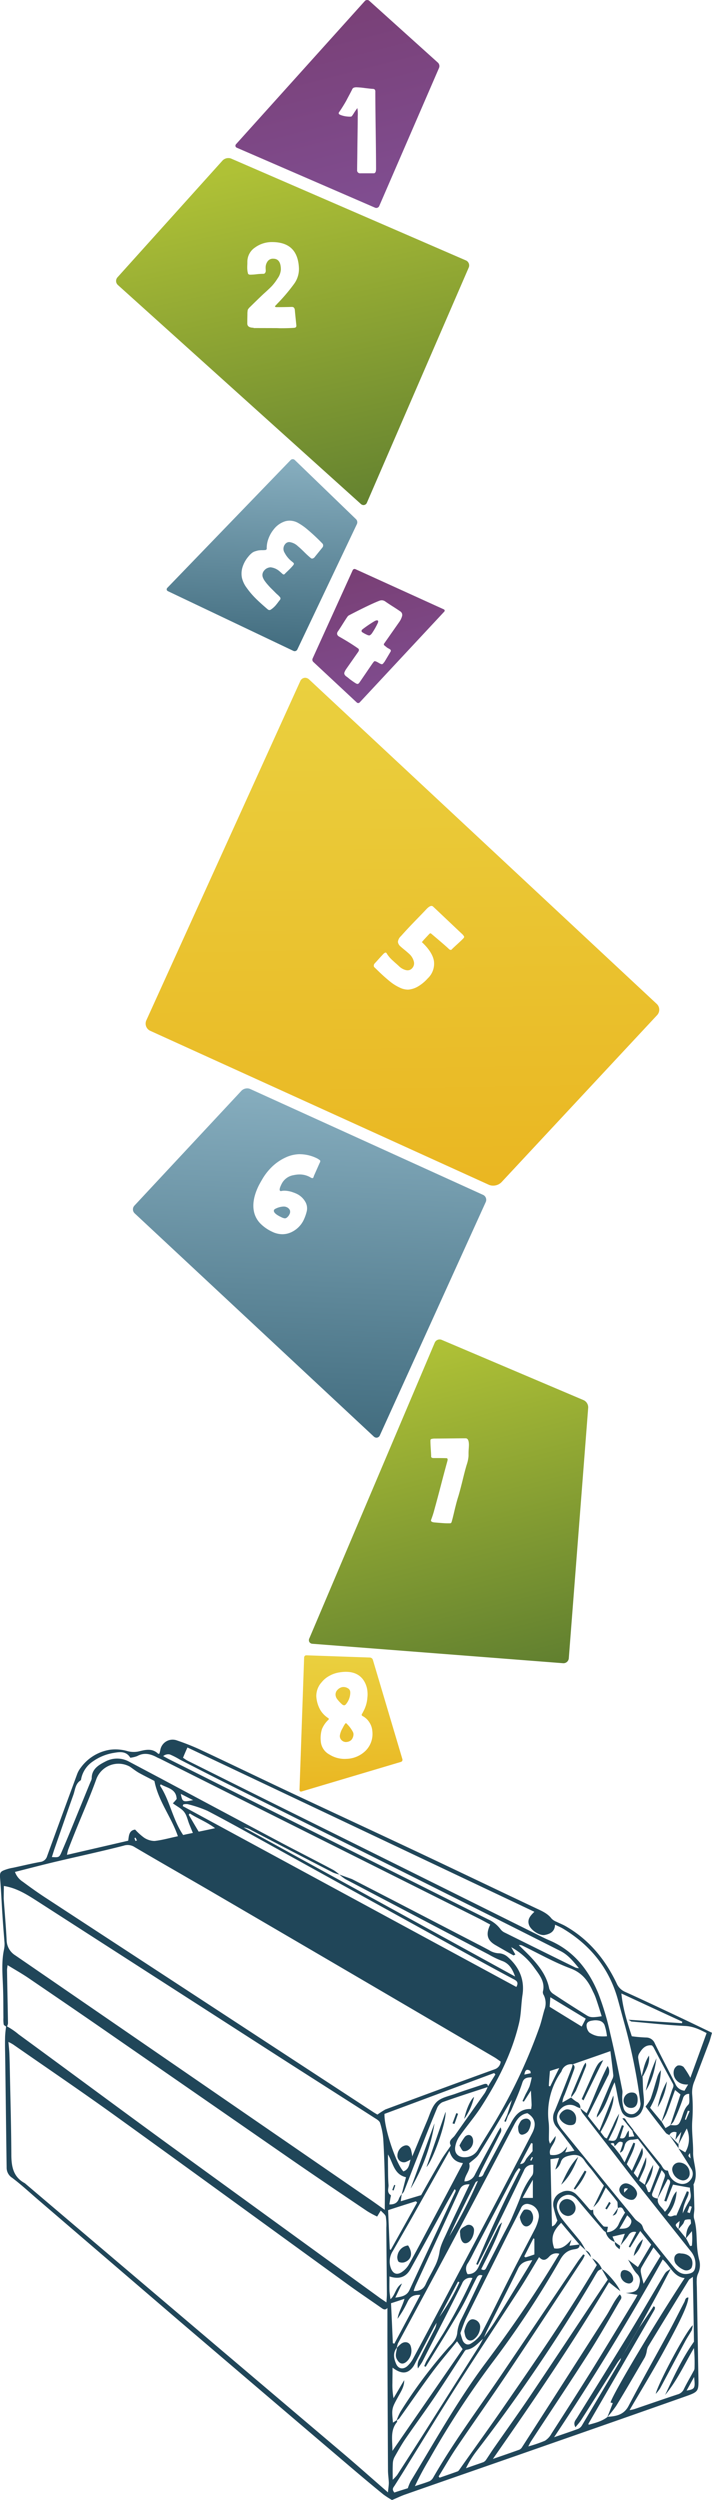 <svg xmlns="http://www.w3.org/2000/svg" xmlns:xlink="http://www.w3.org/1999/xlink" width="253.197" height="888.229" viewBox="0 0 253.197 888.229">
  <defs>
    <linearGradient id="linear-gradient" x1="0.5" x2="0.909" y2="1.878" gradientUnits="objectBoundingBox">
      <stop offset="0" stop-color="#afc136"/>
      <stop offset="1" stop-color="#224b2a"/>
    </linearGradient>
    <linearGradient id="linear-gradient-3" x1="-0.169" y1="-1.676" x2="0.5" y2="1" gradientUnits="objectBoundingBox">
      <stop offset="0" stop-color="#6c2746"/>
      <stop offset="1" stop-color="#804d90"/>
    </linearGradient>
    <linearGradient id="linear-gradient-5" x1="0.5" x2="0.441" y2="1.387" gradientUnits="objectBoundingBox">
      <stop offset="0" stop-color="#87aebf"/>
      <stop offset="1" stop-color="#265265"/>
    </linearGradient>
    <linearGradient id="linear-gradient-7" x1="0.5" x2="0.529" y2="1.619" gradientUnits="objectBoundingBox">
      <stop offset="0" stop-color="#ead03f"/>
      <stop offset="1" stop-color="#eaa710"/>
    </linearGradient>
  </defs>
  <g id="illu-werkzeugkasten" transform="translate(-454.885 -2376.941)">
    <path id="Differenzmenge_111" data-name="Differenzmenge 111" d="M6616.805-3603.077a1.5,1.5,0,0,1-1-.423l-86.369-77.768a1.923,1.923,0,0,1-.639-1.338,1.925,1.925,0,0,1,.5-1.4l37.365-41.5a2.861,2.861,0,0,1,2.083-.862,2.515,2.515,0,0,1,.992.194l83.453,36.164a1.926,1.926,0,0,1,1.031,1.067,1.927,1.927,0,0,1-.024,1.483l-36.176,83.474A1.354,1.354,0,0,1,6616.805-3603.077Zm-31.394-62.879c.287,0,.645,0,1.1.022s.8.022,1.01.022c1.619,0,3.117-.043,4.451-.129.622-.022.925-.254.925-.71v-.216c-.367-3.515-.538-5.311-.538-5.418-.088-.738-.433-1.1-1.054-1.1-2.537.071-4.348.085-5.419.085-.379,0-.58-.1-.58-.3a.161.161,0,0,1,.042-.085l.045-.052c.115-.133.232-.269.364-.4a5.081,5.081,0,0,0,.366-.387c.086-.107.21-.23.382-.4l.006-.006a63.661,63.661,0,0,0,5.633-6.709,8.938,8.938,0,0,0,1.677-5.1v-.346c-.117-3.092-.979-5.445-2.561-7s-3.925-2.336-6.964-2.336a10.128,10.128,0,0,0-6.129,1.956,6.077,6.077,0,0,0-2.687,5.141c0,.254,0,.6-.022,1.032s-.021.752-.021.945a8.666,8.666,0,0,0,.128,1.5c.063.273.107.469.13.581a.492.492,0,0,0,.257.3,1.04,1.04,0,0,0,.581.128,19.687,19.687,0,0,0,2.193-.15,20.287,20.287,0,0,1,2.236-.15h.257a.676.676,0,0,0,.56-.322,1.153,1.153,0,0,0,.237-.688c0-.1,0-.3-.022-.581s-.021-.47-.021-.623a3.757,3.757,0,0,1,.667-2.171,2.3,2.3,0,0,1,2.064-.99c1.784,0,2.689,1.288,2.689,3.828a6.061,6.061,0,0,1-1.163,3.183,18.113,18.113,0,0,1-2.042,2.709c-.532.551-1.254,1.241-2.343,2.236-.756.655-2.479,2.308-5.419,5.2a3.94,3.94,0,0,0-.8.989,7.668,7.668,0,0,0-.128,1.612c-.021.907-.043,1.982-.043,3.27,0,1,.752,1.5,2.236,1.5v.107Z" transform="translate(-6032.628 6159.469)" fill="url(#linear-gradient)"/>
    <path id="Differenzmenge_116" data-name="Differenzmenge 116" d="M6618.931-3633.372c-.05,0-.1,0-.15-.006l-89.083-6.9a1.384,1.384,0,0,1-1.125-.618,1.382,1.382,0,0,1-.03-1.281l44.6-105.07a1.9,1.9,0,0,1,1.753-1.16,1.891,1.891,0,0,1,.744.152l50.481,21.427a2.829,2.829,0,0,1,1.605,2.642l-6.9,89.06A1.911,1.911,0,0,1,6618.931-3633.372Zm-45.867-79.821a4.155,4.155,0,0,0-1.185.171c-.176.089-.258.287-.258.624,0,.736.044,1.749.13,3.011.086,1.288.128,2.132.128,2.58,0,.362.289.537.882.537h.431c2.155,0,3.5.022,4.042.043a.435.435,0,0,1,.5.494,1.971,1.971,0,0,1-.086.539c-.479,1.721-1.263,4.6-2.28,8.515-.8,3.074-1.557,5.908-2.322,8.665a33.347,33.347,0,0,1-1.14,3.57,1.134,1.134,0,0,0-.086.344c0,.405.441.644,1.313.71,2.076.181,3.6.3,4.28.3h1.1a.573.573,0,0,0,.624-.431c.237-.754.583-2.122,1.031-4.064.546-2.257.9-3.572,1.2-4.538.354-1.062.859-2.918,1.635-6.02.655-2.707,1.19-4.73,1.547-5.85a12.124,12.124,0,0,0,.624-3.031v-1.011c0-.437.021-.929.065-1.549.043-.6.065-1.029.065-1.311,0-1.584-.383-2.387-1.14-2.387h-.71c-.748,0-1.775.011-3.075.025l-1.742.018-1.45.015-.157,0h-.074c-1.349.014-2.415.026-3.178.026Z" transform="translate(-5963.668 6601.236)" fill="url(#linear-gradient)"/>
    <path id="Differenzmenge_113" data-name="Differenzmenge 113" d="M6552.755-3693.024a.73.73,0,0,1-.5-.2l-15.487-14.439a1.1,1.1,0,0,1-.233-1.172l14.264-31.4a.738.738,0,0,1,.67-.43.733.733,0,0,1,.3.065l31.408,14.269a.531.531,0,0,1,.326.37.536.536,0,0,1-.159.471l-30.056,32.229A.734.734,0,0,1,6552.755-3693.024Zm8.383-36.518a2.406,2.406,0,0,0-.858.169c-2.216.859-5.842,2.594-10.778,5.158a1.7,1.7,0,0,0-.573.517c-.4.574-.939,1.414-1.676,2.581-.58.921-1.236,1.954-1.711,2.634a1.291,1.291,0,0,0-.282.96,1.293,1.293,0,0,0,.593.806l.071.05c2.591,1.461,4.81,2.842,6.781,4.223.4.282.417.718.038,1.259l-.415.592-.29.412q-.113.164-.256.366l-.1.139-.09.129-.062.089-.042.06c-.134.191-.264.377-.4.573l-.181.259-.262.375-.02.028-.16.228-.034.049-.231.329-.121.172-.011.016c-.125.178-.246.351-.374.535l-.3.428-.04.057-.129.184c-.184.261-.361.514-.527.753l-.1.139-.1.147a5.125,5.125,0,0,0-.573,1.043c-.284.6-.062,1.137.679,1.656a13.319,13.319,0,0,1,1.1.872c.515.386.916.667,1.181.852l.041.028c.473.331.819.546,1.027.668a1.339,1.339,0,0,0,.567.192.387.387,0,0,0,.127-.02,1.154,1.154,0,0,0,.548-.484c.405-.579.993-1.442,1.673-2.44l.275-.4.372-.545.6-.885.21-.308c.6-.884,1.123-1.646,1.482-2.159.387-.553.634-.822.777-.848a.281.281,0,0,1,.072-.009,2.768,2.768,0,0,1,.98.379,1.817,1.817,0,0,1,.36.2,1.641,1.641,0,0,0,.358.2,1.063,1.063,0,0,0,.131.069l.012.006c.037.017.079.037.128.063a1.053,1.053,0,0,0,.266.107.971.971,0,0,1,.2.058.259.259,0,0,0,.1.021.185.185,0,0,0,.088-.022l.047-.029.007,0c.028-.019.072-.046.125-.076a.666.666,0,0,0,.226-.21l.009-.013.007-.01a3.221,3.221,0,0,1,.223-.28,2.581,2.581,0,0,0,.215-.27l.514-.856.1-.166,0-.006c.621-1.035,1.112-1.852,1.455-2.456a.6.6,0,0,0-.164-.928c-.093-.064-.241-.148-.4-.236l-.085-.049-.181-.1-.007,0c-.113-.063-.2-.113-.26-.154a5.791,5.791,0,0,1-.557-.443l-.01-.007a3.256,3.256,0,0,1-.294-.232c-.055-.049-.1-.09-.137-.117a.966.966,0,0,1-.138-.128.429.429,0,0,1-.1-.23.485.485,0,0,1,.1-.325l5.268-7.521a6.719,6.719,0,0,0,1.145-2.348,1.505,1.505,0,0,0-.732-1.616c-.667-.468-1.6-1.082-2.622-1.73-1.285-.814-2.134-1.39-2.62-1.73A2.2,2.2,0,0,0,6561.139-3729.543Zm-4.49,12.483a1.522,1.522,0,0,1-.567-.134,11.876,11.876,0,0,1-1.837-.973.649.649,0,0,1-.3-.4.578.578,0,0,1,.123-.432.9.9,0,0,1,.208-.221,44.84,44.84,0,0,1,4.205-2.857,2.2,2.2,0,0,1,.962-.345.436.436,0,0,1,.256.069c.224.157.226.459.008.924a26.614,26.614,0,0,1-1.953,3.463,2.827,2.827,0,0,1-.794.836A.645.645,0,0,1,6556.648-3717.06Z" transform="translate(-5970.491 6319.755)" fill="url(#linear-gradient-3)"/>
    <path id="Differenzmenge_110" data-name="Differenzmenge 110" d="M6578.413-3674.65a1.133,1.133,0,0,1-.453-.094l-49.119-21.286a.826.826,0,0,1-.516-.568.827.827,0,0,1,.233-.732l45.759-50.822a1.147,1.147,0,0,1,.849-.377,1.14,1.14,0,0,1,.763.292l24.417,21.987a1.692,1.692,0,0,1,.395,1.809l-21.281,49.1A1.139,1.139,0,0,1,6578.413-3674.65Zm-6.735-35.488h0a13.2,13.2,0,0,1,.129,2.99c0,1.472-.022,3.736-.065,6.729s-.064,4.644-.064,4.925v.171c0,.544-.01,1.284-.026,2.351v.113q-.007.526-.016,1.128-.009.668-.018,1.241v.017c-.014.992-.025,1.776-.025,2.333a1.048,1.048,0,0,0,1.183,1.183h4.708c.565,0,.84-.521.84-1.592,0-2.764-.042-7.216-.129-13.611-.086-6.289-.129-10.912-.129-13.74a1.228,1.228,0,0,0-.194-.8,1.092,1.092,0,0,0-.773-.259c-.28,0-1.067-.092-2.371-.243h-.008l-.31-.036a28.007,28.007,0,0,0-3.075-.28c-.749,0-1.226.2-1.418.581-.143.286-.477.955-1.01,1.957s-.886,1.66-1.1,2.086c-.3.551-.659,1.158-1.056,1.806-.558.915-1.036,1.646-1.5,2.3a.874.874,0,0,0-.215.5c0,.2.157.368.5.537a8.53,8.53,0,0,0,2.644.625,8.669,8.669,0,0,0,1.011.043,1.12,1.12,0,0,0,.3-.043.45.45,0,0,0,.238-.173c.03-.04.06-.075.087-.108a1.267,1.267,0,0,0,.085-.108c.014-.022.031-.046.051-.073l.007-.011c.041-.057.084-.118.134-.2l.078-.119c.048-.074.093-.144.138-.2a23.382,23.382,0,0,1,1.376-2.023Z" transform="translate(-5989.709 6125.471)" fill="url(#linear-gradient-3)"/>
    <path id="Differenzmenge_117" data-name="Differenzmenge 117" d="M6615.425-3602.593a1.484,1.484,0,0,1-1.008-.441l-85-79.262a1.941,1.941,0,0,1-.095-2.739l38.083-40.839a2.86,2.86,0,0,1,2.046-.827,2.528,2.528,0,0,1,1.04.212l82.807,37.616a1.923,1.923,0,0,1,1.014,1.084,1.925,1.925,0,0,1-.05,1.482l-37.628,82.833A1.343,1.343,0,0,1,6615.425-3602.593Zm-27.193-100.729a12.191,12.191,0,0,0-5.2,1.2,17.665,17.665,0,0,0-4.473,2.991,20.488,20.488,0,0,0-3.58,4.4c-.708,1.21-1.2,2.076-1.483,2.65-1.757,3.6-2.279,6.833-1.55,9.6a8.638,8.638,0,0,0,2.123,3.748,14.382,14.382,0,0,0,4.186,2.941,8.4,8.4,0,0,0,3.683.91,7.585,7.585,0,0,0,2.849-.571,9.178,9.178,0,0,0,4.83-4.7,15.8,15.8,0,0,0,.964-2.761,4.607,4.607,0,0,0-.546-3.591,6.941,6.941,0,0,0-3.057-2.759,11.281,11.281,0,0,0-1.139-.459,9.672,9.672,0,0,0-3.141-.624,5.008,5.008,0,0,0-1.191.136.247.247,0,0,1-.083.014.524.524,0,0,1-.224-.067c-.4-.2-.279-.951.381-2.3a5.8,5.8,0,0,1,4.391-3.312,9.628,9.628,0,0,1,2.086-.241,7.574,7.574,0,0,1,3.352.763,4.518,4.518,0,0,1,.4.217,4.265,4.265,0,0,0,.4.217.934.934,0,0,0,.4.11.367.367,0,0,0,.353-.224,1.69,1.69,0,0,0,.065-.174l.007-.021.016-.047c.013-.038.027-.079.043-.123l.033-.094.007-.021a3.278,3.278,0,0,1,.119-.311q.688-1.548,1.136-2.558l.161-.363c.388-.875.622-1.4.669-1.5a1.321,1.321,0,0,0,.205-.715c-.031-.14-.282-.333-.649-.58a.892.892,0,0,1-.166-.1,1.251,1.251,0,0,0-.24-.142,13.976,13.976,0,0,0-6.122-1.526Zm-5.36,22.8a.677.677,0,0,1-.088-.006,3.435,3.435,0,0,1-.944-.271l-.484-.235c-1.922-.937-2.717-1.783-2.361-2.515a1.212,1.212,0,0,1,.439-.361,7.089,7.089,0,0,1,2.071-.711,4.978,4.978,0,0,1,.908-.094,2.376,2.376,0,0,1,1.044.209,2.159,2.159,0,0,1,1.159,1.088,1.866,1.866,0,0,1-.171,1.5,3.118,3.118,0,0,1-.789,1.027A1.261,1.261,0,0,1,6582.872-3680.52Z" transform="translate(-6026.642 6490.326)" fill="url(#linear-gradient-5)"/>
    <path id="Differenzmenge_112" data-name="Differenzmenge 112" d="M6573.8-3680.344a1.048,1.048,0,0,1-.45-.1l-44.6-21.208a.764.764,0,0,1-.458-.541.765.765,0,0,1,.239-.668l43.826-45.382a1.04,1.04,0,0,1,.756-.322,1.045,1.045,0,0,1,.73.3l21.806,21.057a1.558,1.558,0,0,1,.3,1.68l-21.2,44.589A1.06,1.06,0,0,1,6573.8-3680.344Zm-1.787-46.37a6.046,6.046,0,0,0-1.477.188,8.307,8.307,0,0,0-4.23,2.968,11.26,11.26,0,0,0-1.852,3.313,9.332,9.332,0,0,0-.589,3.425.458.458,0,0,1-.116.349.582.582,0,0,1-.375.192,9.63,9.63,0,0,1-1.265.056,8.408,8.408,0,0,0-1.333.109c-.269.063-.638.167-1.04.293a3.375,3.375,0,0,0-1.243.682,7.516,7.516,0,0,0-1.146,1.175,10.736,10.736,0,0,0-2.129,3.892,7.778,7.778,0,0,0-.189,3.582,9.54,9.54,0,0,0,1.694,3.614,28.638,28.638,0,0,0,3.059,3.637c1.067,1.075,2.482,2.366,4.327,3.948l.035.028.1.081a.93.93,0,0,0,.584.232.889.889,0,0,0,.493-.162,8.468,8.468,0,0,0,1.938-1.778l.009-.011c.115-.142.354-.437.636-.822.3-.4.526-.682.647-.833a.744.744,0,0,0-.051-1.064,7.017,7.017,0,0,0-.871-.871c-.407-.358-.654-.615-.76-.724l-.005-.006c-.14-.146-.443-.452-.854-.859q-.171-.171-.329-.326l-.01-.01c-.3-.293-.553-.546-.757-.771l-.208-.229,0,0c-.224-.247-.478-.526-.743-.845a14.3,14.3,0,0,1-.9-1.174,4.914,4.914,0,0,1-.535-1.013,2.35,2.35,0,0,1,.287-2.369,3.13,3.13,0,0,1,2.43-1.326h.013a5.9,5.9,0,0,1,3.383,1.616l.026.021c.085.069.227.185.411.359.217.206.4.349.472.411a.563.563,0,0,0,.349.146.573.573,0,0,0,.434-.261c.128-.137.353-.354.665-.655l.042-.04q.268-.257.611-.59a20.569,20.569,0,0,0,1.568-1.662c.224-.277.317-.466.3-.614-.019-.173-.128-.325-.377-.525l-.351-.285a9.435,9.435,0,0,1-2.59-3.122,2.594,2.594,0,0,1,.2-3.018,1.864,1.864,0,0,1,1.5-.753,5.31,5.31,0,0,1,3.027,1.455c.583.473,1.319,1.151,2.25,2.073.9.9,1.7,1.626,2.369,2.167a.747.747,0,0,0,.471.182,1.391,1.391,0,0,0,.979-.641l2.693-3.326a1.061,1.061,0,0,0,.232-.7.971.971,0,0,0-.22-.649,69.558,69.558,0,0,0-5.662-5.276,20.4,20.4,0,0,0-2.869-1.991A6.3,6.3,0,0,0,6572.016-3726.713Z" transform="translate(-6014.127 6288.639)" fill="url(#linear-gradient-5)"/>
    <path id="Differenzmenge_115" data-name="Differenzmenge 115" d="M6528.539-3700.554h0a.5.5,0,0,1-.368-.148.6.6,0,0,1-.151-.445l1.644-47.068a.782.782,0,0,1,.785-.758h.026l22.615.791a1.168,1.168,0,0,1,1.01.779l10.509,35.326a.778.778,0,0,1-.06.6.781.781,0,0,1-.469.38l-35.336,10.515A.721.721,0,0,1,6528.539-3700.554Zm15.973-42.552c-.29,0-.595.011-.907.032-.214.015-.7.061-1.539.195a10.468,10.468,0,0,0-3.429,1.209,8.785,8.785,0,0,0-2.73,2.26,7.215,7.215,0,0,0-1.908,5.091,11.2,11.2,0,0,0,1.435,4.792,8.863,8.863,0,0,0,2.765,2.845.392.392,0,0,1,.237.329.363.363,0,0,1-.111.265,9.5,9.5,0,0,0-2.33,3.354,10.949,10.949,0,0,0-.4,4.4,5.811,5.811,0,0,0,3.036,4.595,10.113,10.113,0,0,0,5.424,1.577c.259,0,.517-.009.765-.026a10.087,10.087,0,0,0,6.776-2.952,8.419,8.419,0,0,0,2.322-6.887,6.5,6.5,0,0,0-1.132-3.241,6.163,6.163,0,0,0-2.371-2.142c-.194-.125-.274-.228-.285-.367a.744.744,0,0,1,.142-.442,1.331,1.331,0,0,0,.194-.315c.023-.048.044-.089.063-.125l.012-.022a.909.909,0,0,0,.075-.165,11.792,11.792,0,0,0,1.541-5.108,9.313,9.313,0,0,0,.046-1.814,8.5,8.5,0,0,0-1.209-4.033C6549.663-3741.992,6547.482-3743.106,6544.512-3743.106Zm-.006,24.942a2.477,2.477,0,0,1-.282-.014,2.306,2.306,0,0,1-1.252-.646,2.053,2.053,0,0,1-.615-1.4l-.007-.086a6.875,6.875,0,0,1,.935-2.674c.613-1.228,1.051-1.885,1.269-1.9l.021,0a11.342,11.342,0,0,1,2.464,3.191,1.822,1.822,0,0,1,.175.656,2.747,2.747,0,0,1-.234,1.267,2.44,2.44,0,0,1-.664.993,2.854,2.854,0,0,1-1.552.6C6544.678-3718.166,6544.591-3718.163,6544.506-3718.163Zm-.6-13.033a1.385,1.385,0,0,1-.7-.3,13.105,13.105,0,0,1-1.722-1.819,2.926,2.926,0,0,1-.647-1.55,2.346,2.346,0,0,1,.651-1.791,3.264,3.264,0,0,1,1.759-1.028l.257-.018c.057,0,.119-.007.189-.007a2.929,2.929,0,0,1,1.457.409,1.639,1.639,0,0,1,.9,1.188l.031.428a6.629,6.629,0,0,1-1.466,4,1.087,1.087,0,0,1-.679.479Z" transform="translate(-5966.627 6714.021)" fill="url(#linear-gradient-7)"/>
    <path id="Differenzmenge_114" data-name="Differenzmenge 114" d="M6683.521-3567.8a3.675,3.675,0,0,1-1.511-.308L6561.618-3622.8a2.8,2.8,0,0,1-1.471-1.575,2.8,2.8,0,0,1,.071-2.155l54.7-120.426a1.954,1.954,0,0,1,1.76-1.283,2.165,2.165,0,0,1,1.467.64l123.577,115.237a2.8,2.8,0,0,1,.894,1.962,2.8,2.8,0,0,1-.755,2.02L6686.5-3569A4.168,4.168,0,0,1,6683.521-3567.8Zm-38.2-82.8c-.241,0-.566.218-.967.649l-.337.362-.019.021c-.294.315-.738.792-1.3,1.425s-1.037,1.144-1.318,1.446l-.029.031a1.053,1.053,0,0,0-.235.662.737.737,0,0,0,.188.618c.276.256.706.658,1.244,1.19.506.5.881.851,1.181,1.13,1.276,1.19,2.448,2.2,3.482,3.012a16.218,16.218,0,0,0,3.154,1.912,6.709,6.709,0,0,0,2.809.7c.128,0,.256-.005.379-.015a8.164,8.164,0,0,0,3.188-1.054,14.615,14.615,0,0,0,3.536-2.907,7.18,7.18,0,0,0,2.217-6.161c-.345-2.139-1.791-4.408-4.3-6.744.139-.148.277-.306.41-.47.174-.22.319-.375.436-.5l1.806-1.937a.568.568,0,0,1,.4-.21.469.469,0,0,1,.341.169c3.2,2.7,5,4.251,5.852,5.044l.315.293a1.158,1.158,0,0,0,.713.392.438.438,0,0,0,.329-.155c.336-.358,1.032-1,1.974-1.863,1.106-1.01,1.766-1.643,2.208-2.117.222-.237.3-.455.237-.631a3.463,3.463,0,0,0-.748-.932l-.487-.455c-.525-.49-1.412-1.33-2.534-2.393l-.189-.179-1.917-1.814-2.093-1.981-.047-.045c-1.148-1.087-1.977-1.872-2.471-2.331l-.55-.513a.794.794,0,0,0-.556-.225c-.487,0-1.117.411-1.874,1.221-.691.742-1.738,1.833-3.112,3.242-1.356,1.392-2.507,2.595-3.42,3.574-1.039,1.113-1.827,1.991-2.461,2.7a3.219,3.219,0,0,0-1.071,2.031,2.459,2.459,0,0,0,.894,1.6c.171.16.588.535,1.457,1.242.815.663,1.346,1.137,1.648,1.418a5.4,5.4,0,0,1,1.645,2.652,2.523,2.523,0,0,1-.6,2.469,2.1,2.1,0,0,1-1.594.728,2.776,2.776,0,0,1-.6-.071,5.388,5.388,0,0,1-2.467-1.391l-.02-.019-.006-.005c-.242-.224-.606-.564-1.092-.987-.47-.412-.822-.739-1.055-.955l-.06-.055a11.369,11.369,0,0,1-2.062-2.393,1.148,1.148,0,0,0-.223-.326A.331.331,0,0,0,6645.319-3650.6Z" transform="translate(-6053.294 6365.98)" fill="url(#linear-gradient-7)"/>
    <g id="werkzeugkiste" transform="translate(454.885 2995)">
      <path id="Pfad_1319" data-name="Pfad 1319" d="M141.112,169.468a31.392,31.392,0,0,0-.395,3.7c-.049,1.875-.049,3.75,0,5.675.2,13.62.345,27.24.543,40.86a4.265,4.265,0,0,0,2.023,3.75c3.208,2.418,6.169,5.182,9.228,7.8q25.02,21.466,49.99,42.884,30.867,26.352,61.784,52.654c3.6,3.06,7.254,6.119,10.955,9.129a31.048,31.048,0,0,0,3.06,1.974c1.678-.691,2.961-1.332,4.293-1.826,18.012-6.317,36.024-12.534,54.036-18.851q22.947-7.994,45.894-16.088c4.885-1.727,4.836-1.826,4.737-6.909-.2-10.462-.345-20.973-.543-31.435,0-.987-.1-1.974-.049-2.961a5.548,5.548,0,0,1,.395-2.221,7.018,7.018,0,0,0,.444-5.182,28.256,28.256,0,0,1-.74-4.984c-.2-3.208-.1-6.415-1.036-9.524-.3-1.086.1-2.369.1-3.553-.049-2.665-.148-5.379-.247-8.044,0-.2-.1-.395-.049-.543,1.875-3.8-.2-7.55-.148-11.3.049-3.8-.592-7.6-.3-11.449a60.136,60.136,0,0,0-.049-9.426,10.075,10.075,0,0,1,.888-4.688c1.727-4.589,3.5-9.228,5.231-13.817.345-.987.592-2.023.938-3.208-4.1-1.974-7.994-3.849-11.942-5.724-6.317-2.961-12.633-5.971-19-8.833a5.8,5.8,0,0,1-3.01-3.109c-4.047-8.439-9.771-15.4-17.963-20.134-1.086-.642-2.27-1.086-3.356-1.628a5,5,0,0,1-1.777-1.135c-1.48-1.925-3.6-2.764-5.675-3.75-13.275-6.267-26.549-12.633-39.824-18.9-14.755-6.958-29.56-13.817-44.315-20.726-11.7-5.478-23.292-11.1-34.988-16.581a83.4,83.4,0,0,0-8.439-3.356,4.442,4.442,0,0,0-5.922,3.553c-.1.395-.2.839-.3,1.135-.247.049-.395.148-.395.1-2.171-2.171-4.688-1.431-7.156-.839a8.463,8.463,0,0,1-4.145-.247,15.513,15.513,0,0,0-5.823-.395,15.924,15.924,0,0,0-10.511,6.465,8.469,8.469,0,0,0-1.283,2.369c-3.553,9.672-7.106,19.3-10.61,28.967a2.857,2.857,0,0,1-2.467,2.073c-3.257.592-6.465,1.382-9.722,2.073a14.1,14.1,0,0,0-2.073.493c-2.566.839-2.665,1.086-2.418,3.8.345,4.195.493,8.389.79,12.584.2,3.306.493,6.613.74,9.87a9.613,9.613,0,0,1-.2,2.369c-.938,4.441-.494,8.883-.345,13.373.148,3.6.1,7.155.148,10.758a13.229,13.229,0,0,0,.1,2.418c.1.345.691.592,1.086.888a4.138,4.138,0,0,0,.444-1.234c-.1-6.366-.247-12.732-.345-19.048,0-.395.1-.79.2-1.678,2.813,1.727,5.379,3.158,7.8,4.836,10.067,6.859,20.134,13.719,30.152,20.677q31.163,21.54,62.327,43.13c9.129,6.317,18.358,12.534,27.586,18.752a34.618,34.618,0,0,0,3.553,1.925c.493-.79.79-1.332,1.283-2.122.74.79,1.579,1.382,1.777,2.073a17.961,17.961,0,0,1,.2,4c.049,7.9.148,15.791.2,23.638,0,.839-.1,1.727-.148,2.912-1.086-.74-1.875-1.234-2.665-1.826q-37.751-27.388-75.5-54.776c-17.617-12.831-35.087-25.809-52.655-38.64A24.528,24.528,0,0,0,141.112,169.468Zm237.957,40.515c.642-.888,1.283-1.826,2.122-2.912-.395,1.678-.691,3.109-1.036,4.54.938-1.826,1.875-3.652,2.961-5.724a9.173,9.173,0,0,1-.543,8.488c-.79-.493-1.628-.938-2.418-1.431,1.579,2.467,3.158,4.935,4.688,7.452a3.286,3.286,0,0,1-.395,3.75,3.506,3.506,0,0,1-3.553,1.382,5.429,5.429,0,0,1-4.244-3.9c-.1-.3-.2-.79-.3-.79-1.48.049-1.826-1.332-2.467-2.171-3.257-4-6.465-8.044-9.722-12.09a2.28,2.28,0,0,0-.345.345c.2.543.395,1.086.642,1.777-.74.049-1.234.1-1.925.2v-2.27c-1.234.938-.839,3.356-3.158,2.665.444-1.48.888-2.912,1.382-4.343-.247-.1-.444-.148-.691-.247-.493,1.283-1.036,2.615-1.53,3.9-.691,1.727-1.036,1.875-3.257,1.48,1.48-3.06,3.158-6.07,3.8-9.475a28.678,28.678,0,0,0-2.171,4.244c-.74,1.53-1.431,3.06-2.221,4.589-.345-.2-.642-.247-.79-.444-.493-.592-.987-1.283-1.431-1.875,2.862-4.984,5.034-10.709,4.54-12.929-1.579,4-3.208,8.044-4.935,12.436-1.579-1.974-2.912-3.652-4.1-5.182l7.057-14.114a3.344,3.344,0,0,0-.049-3.652c-2.961,5.724-4.885,11.3-7.452,16.778-.938-.691-1.628-1.234-2.27-1.777a8.179,8.179,0,0,0,.74,1.628l9.623,12.436c3.9,4.984,7.7,10.067,11.646,15,5.774,7.3,11.547,14.558,17.371,21.861a7.065,7.065,0,0,1,1.53,5.28c-.2,1.777-.938,2.418-2.813,2.665-2.27.3-3.7-.987-4.984-2.566-3.454-4.244-6.859-8.488-10.264-12.781-.543-.642-.592-1.678-1.135-2.27-.642-.74-1.678-1.184-2.319-1.974q-13.1-15.989-26.155-32.027a11.361,11.361,0,0,1-1.135-1.826,4.648,4.648,0,0,1,1.135-5.379,4.394,4.394,0,0,1,5.379-.592,8.013,8.013,0,0,0,1.382.543,2.1,2.1,0,0,0-1.283-2.27,11.746,11.746,0,0,1-1.974-1.53h0l-3.109,1.777a7.3,7.3,0,0,1,.79-2.714c1.086-2.813,2.171-5.675,3.208-8.537.3-.839.691-1.727-.345-2.369a8.723,8.723,0,0,1-.395,1.53c-1.974,5.083-3.948,10.166-6.021,15.2a5.1,5.1,0,0,0,.79,5.724c1.727,2.073,3.306,4.244,4.935,6.366.395.543.74,1.086,1.332,1.925-1.234.247-2.122.395-3.306.592.3-.691.444-1.036.543-1.332a3.934,3.934,0,0,0,.148-.74c-1.431,2.221-3.257,3.356-5.971,2.961-.938-2.517,2.073-3.948,1.875-6.711-.79,1.086-1.332,1.826-1.974,2.763a5.719,5.719,0,0,1-.395-1.283c-.049-2.171.148-4.343-.1-6.465a25.492,25.492,0,0,1,4.441-17.765c.049-.1.1-.148.148-.247a3.51,3.51,0,0,1,3.948-2.467c4.343-1.53,8.685-3.01,13.423-4.688.395,3.158.74,5.872,1.036,8.587a3.024,3.024,0,0,1-.444,1.53c-1.777,4.195-3.553,8.389-5.33,12.534a6.042,6.042,0,0,0-.1.938c3.306-3.6,4.293-8.241,6.317-12.534.543,1.925.839,3.849,1.234,5.774a24.339,24.339,0,0,0,1.283,4.589,3.713,3.713,0,0,0,3.652,2.221,3.992,3.992,0,0,0,3.553-2.467c1.036-1.925.74-3.948.543-6.02-.2-2.023-.2-4.047-.3-6.07a2.146,2.146,0,0,0-.345-.3c-.444-2.171-.938-4.293-1.234-6.465a2.863,2.863,0,0,1,.543-1.727c.987-1.628,2.221-2.912,4.392-2.615.148.2.345.395.493.592,2.27,4.343,4.54,8.685,6.909,12.979.493.888,0,1.48-.247,2.221-1.283,3.8-2.517,7.6-3.8,11.4a16.974,16.974,0,0,0,1.727-2.862c1.086-2.714,2.023-5.478,3.109-8.488.839.691,1.53,1.234,1.925,1.579-1.234,3.8-2.418,7.353-3.6,10.906a6.044,6.044,0,0,0,1.184-1.332,78.079,78.079,0,0,0,3.306-8.142A2.067,2.067,0,0,1,384,193.6c-.1,1.332.345,3.158-.345,3.849-1.53,1.48-1.826,3.356-2.517,5.132-.888,2.171-1.135,2.369-3.8,2.073-.543.345-1.086.691-1.777,1.086-.543-.839-.938-1.579-1.382-2.27-1.382-1.628-2.714-3.257-4.1-4.935a30.077,30.077,0,0,0,3.849-13.373,7.387,7.387,0,0,0-1.283,2.467c-.79,2.566-1.48,5.182-2.369,7.7a15.625,15.625,0,0,1-1.826,2.764c2.27,3.01,4.688,6.169,7.2,9.327.3.395.839.543,1.283.839a1.918,1.918,0,0,1,2.566-.987C379.365,208.3,379.217,209.144,379.069,209.983Zm-21.664,2.171c.987-.444,1.332-2.27,2.961-1.283-.049.3-.049.592-.1.839-.3.938-.592,1.826-.938,2.763,1.283-.345,1.382-1.579,1.727-2.517a2.575,2.575,0,0,1,2.714-2.073,19.326,19.326,0,0,0,1.974-.3c2.615,3.405,5.231,6.81,7.7,10.018-1.234,3.158-2.319,6.02-3.405,8.883H369.4c-.3-.79-.592-1.53-.888-2.319-.1-.1-.2-.148-.247-.247-.74-.543-1.431-1.036-2.073-1.53,1.135-2.912,2.862-5.231,2.467-8.29-.938,2.369-1.925,4.688-3.01,7.353-.592-.79-1.036-1.283-1.382-1.777,3.5-6.711,3.5-6.711,3.01-8.932-1.283,2.862-2.418,5.379-3.7,8.192-.79-1.036-1.283-1.678-1.777-2.369,1.086-2.566,2.517-4.787,2.961-7.4-.2-.1-.395-.148-.592-.247-.987,2.221-1.974,4.392-3.158,7.007-.691-1.184-1.184-2.023-1.678-2.813-.691-.888-1.431-1.826-2.122-2.714-.345-.345-.74-.691-1.184-1.135C357.257,210.723,357.405,211.364,357.405,212.154Zm25.464,32.767-2.665-3.257c-1.382-1.53-1.382-1.53.395-2.912-.148,1.086-.3,2.023-.444,2.961.543-.642,1.135-1.283,1.678-1.974.3-.444.395-1.184.74-1.382a4.941,4.941,0,0,1,1.925-.148c0,.543.247,1.332,0,1.628-1.382,1.48-1.579,3.257-1.678,5.132.642-.79,1.283-1.579,2.122-2.615a25.887,25.887,0,0,1,0,5.182,2.887,2.887,0,0,1-.642.1C383.856,246.747,383.363,245.81,382.869,244.921Zm-24.23-10.758c1.875-.888,1.826.987,2.566,1.579a39.1,39.1,0,0,0-2.171,3.849,4.784,4.784,0,0,1-4.737,3.158,4.888,4.888,0,0,0,3.257,3.454c-.247-.543-.444-1.036-.839-1.925,1.579-.345,2.912-.691,4.392-.987-.592,1.579-1.036,2.862-1.53,4.145.938-1.184,1.925-2.319,2.764-3.553a2.331,2.331,0,0,1,2.813-1.184c-.938,1.826-1.826,3.5-2.665,5.182.148.1.345.2.493.3,1.184-1.875,2.319-3.8,3.6-5.872,1.431,1.777,2.714,3.356,3.9,4.836-1.678,2.813-3.208,5.379-4.737,7.994-1.283-.987-2.418-1.826-3.5-2.665,1.036,1.727,1.826,3.652,3.208,5.083a3.44,3.44,0,0,1,.938,3.208c-.444,2.665-1.48,3.405-4.984,3.553,1.382.2,2.764.444,4.195.691-.2.345-.395.74-.592,1.135-4.935,8.093-9.87,16.236-14.854,24.329-4.984,7.994-10.067,15.939-15.15,23.835a6.713,6.713,0,0,1-2.319,2.517,48.435,48.435,0,0,1-5.922,2.023c.444-.839.642-1.283.888-1.678,6.909-10.561,13.966-21.072,20.776-31.731,3.8-5.971,7.3-12.14,10.857-18.259.395-.642,1.086-1.283,0-2.369a22.321,22.321,0,0,0-1.678,2.27c-1.135,1.826-2.073,3.75-3.257,5.576q-14.879,23.243-29.757,46.387a2.444,2.444,0,0,1-.938.938c-3.158,1.135-6.317,2.221-9.475,3.306,14.459-20.677,28.573-41.354,41.3-62.771,1.53,1.234,2.763,2.221,4,3.158-.839-2.122-4.293-6.267-6.662-7.945l2.221,3.849c-.888,1.332-1.826,2.665-2.714,4-8.29,12.436-16.532,24.921-24.871,37.307-4.1,6.07-8.389,12.041-12.584,18.061-1.086,1.53-2.073,3.109-3.109,4.639a2.515,2.515,0,0,1-.938.839c-2.073.74-4.145,1.431-6.218,2.171a34.487,34.487,0,0,1,3.9-6.267,614.475,614.475,0,0,0,40.86-60.2c.691-1.135,1.332-2.369,2.073-3.454.3-.444.987-.642,1.48-.938a7.739,7.739,0,0,0-3.454-3.75c.592.839,1.184,1.727,1.678,2.418-10.116,17.074-21.22,33.162-32.323,49.249-5.428,7.9-11.054,15.643-16.581,23.49a1.893,1.893,0,0,1-.543.543c-2.171.79-4.343,1.53-6.465,2.27-.1-.148-.247-.3-.345-.444,2.171-3.5,4.195-7.057,6.514-10.462,6.169-9.129,12.584-18.111,18.7-27.29,8.735-13.028,17.321-26.155,25.957-39.232a9.914,9.914,0,0,0,.79-1.628c-.2-.1-.345-.2-.543-.3-.642.839-1.283,1.628-1.875,2.467-9.228,13.669-18.407,27.339-27.684,41.008-8.044,11.844-16.63,23.342-23.786,35.827a3.208,3.208,0,0,1-1.283,1.283c-1.727.691-3.5,1.184-5.231,1.777a103.368,103.368,0,0,1,5.132-9.574,320.077,320.077,0,0,1,22.305-34.2,343.4,343.4,0,0,0,24.131-36.518c1.184-2.122,2.566-3.5,5.034-3.849.938-.148,2.073-.3,1.974-1.727-1.184.148-2.369.3-3.6.444.3-.888.493-1.53.691-2.171-1.727,1.974-3.405,3.553-6.119,3.109-1.332-3.75-.493-6.119,2.467-9.08,2.171,2.615,4.343,5.182,6.514,7.748.74.642,1.48,1.332,2.171,1.974a29.039,29.039,0,0,0-1.727-2.961c-2.221-2.813-4.589-5.478-6.761-8.29a9.8,9.8,0,0,1-1.678-3.553,4.135,4.135,0,0,1,2.566-4.54c1.678-.74,3.306-.2,4.688,1.431,3.109,3.7,6.218,7.353,9.376,11a4.565,4.565,0,0,0,1.086.691c.148-.691.247-1.382.395-2.073-.543-.1-1.332.049-1.628-.247a37.957,37.957,0,0,1-3.356-4.1c-.3-.444-.2-1.184-.3-1.777-.839.543-1.283-.1-1.727-.642-1.332-1.53-2.665-3.158-4.1-4.589a4.518,4.518,0,0,0-5.478-.888,4.588,4.588,0,0,0-2.813,5.034,41.958,41.958,0,0,0,1.431,5.034c-.395.444-.592,1.579-1.925,2.023-.2-8.044-.345-15.89-.543-23.884,1.135-.148,1.974-.3,3.06-.444-.493,1.579-.938,2.862-1.332,4.145a5.3,5.3,0,0,0,1.925-2.566c.493-1.628,1.678-2.073,3.158-2.418,2.319-.543,4.145-.148,5.428,2.023a29.061,29.061,0,0,0,2.171,2.714c1.579,2.023,3.109,4.047,4.589,5.922-1.332,2.714-2.517,5.231-3.75,7.7a14.829,14.829,0,0,0,1.875-2.073c.888-1.48,1.628-3.06,2.566-4.935,1.579,1.925,2.912,3.454,4.1,5.083C358.59,232.535,358.491,233.423,358.639,234.163Zm14.015-3.208c1.234-2.319,2.467-4.688,3.7-7.057.888.247,1.036.938.642,1.974-.691,1.875-1.234,3.849-1.875,5.724.247.1.493.148.74.247.839-2.073,1.628-4.195,2.369-6.02,2.073.395,3.948.74,6.021,1.086-.049,1.48.839,3.06-.247,4.737a46.489,46.489,0,0,0-2.319,4.392,11.281,11.281,0,0,1,.888-3.948c.395-1.234,1.283-2.369,1.234-3.7-.2-.049-.444-.148-.642-.2-1.234,2.813-2.467,5.626-3.75,8.636-1.036-.395-1.925,1.036-3.109-.2a14.161,14.161,0,0,0,3.208-8.439c-2.023,2.023-1.925,5.231-4.195,7.3-.888-1.628-2.862-2.517-2.467-4.688-1.678-.247-2.369-.888-1.974-1.974,1.036-2.714,2.171-5.379,3.306-8.142,1.382,1.579,1.382,1.579.888,3.109C374.184,226.218,373.444,228.587,372.654,230.956Zm-12.929,56.5.049-.1a6.351,6.351,0,0,1-.3,1.036c-4.491,7.649-9.031,15.249-13.571,22.9a3.039,3.039,0,0,1-1.332,1.283c-2.665.987-5.33,1.875-8.636,3.01,13.916-20.874,26.648-41.7,38.64-63.166,2.763,2.467,3.849,6.169,7.8,6.613-10.709,16.236-25.858,41.7-26.352,44.216.3.1.592.148.79.2-.642,1.727-1.283,3.356-1.925,4.984a41.761,41.761,0,0,0,3.208-4.1c3.454-5.675,6.761-11.4,10.116-17.124a8.414,8.414,0,0,0,.641-1.974,6.341,6.341,0,0,1,.444-1.727c4.836-7.945,9.672-15.841,14.558-23.786.2-.345.691-.543,1.431-1.135.148,8.044.3,15.643.395,23.046-4.195,5.922-7.2,12.436-10.264,18.95,4.244-5.034,6.909-11,10.264-16.68a58.561,58.561,0,0,1,.2,7.2,1.837,1.837,0,0,1-.345.987c-1.135,2.122-2.369,4.195-3.405,6.317a3.441,3.441,0,0,1-2.319,1.974c-5.083,1.678-10.166,3.454-15.249,5.182a12.078,12.078,0,0,1-1.777.395c3.948-6.761,7.846-13.176,11.5-19.739,7.007-12.732,9.228-17.667,9.426-20.282-1.135-.049-1.135.987-1.431,1.579-1.777,3.4-3.5,6.859-5.33,10.264-4.836,8.883-9.82,17.716-14.508,26.648-1.678,3.208-4.392,3.7-7.452,3.9-1.974,1.579-4.392,2.171-6.761,2.813-.049-.247-.1-.345-.049-.395q11.473-19.764,22.9-39.479c.2-.3.345-.642.543-.938.049-.1.1-.148.1-.247a2.1,2.1,0,0,0,.1-.543.835.835,0,0,0-.1-.247,3.029,3.029,0,0,0-.395-.247c-.345.543-.74,1.135-1.086,1.678-1.332,1.974-2.665,3.948-4.047,5.922-1.579,2.665-3.158,5.33-4.688,7.994Q360.539,286.127,359.725,287.459Zm-40.169-86.014c.444-.79.938-1.53,1.283-2.319,1.332-3.109,2.763-6.218,3.8-9.475.543-1.678,1.53-1.925,3.356-1.925a30.542,30.542,0,0,1-.79,3.208,26.829,26.829,0,0,1-1.332,2.665c-.395.839-.79,1.727-1.184,2.566a2.063,2.063,0,0,1,.494.2c.74-1.135,1.48-2.319,2.517-3.948.1,2.122.2,3.6.247,5.083,0,.444-.1.839-.148,1.48-3.652-.2-5.576,1.974-7.106,4.787-.493.938-1.036,1.875-1.579,2.813-2.665,4.984-5.33,9.968-7.994,14.9-.345.691-.493,1.777-2.023,1.579.345-.839.642-1.579.987-2.27,2.122-4.244,4.343-8.439,6.465-12.682.345-.691.987-1.431.345-2.615-.395.691-.691,1.135-.938,1.579-2.714,5.034-5.527,10.067-8.142,15.15a4.082,4.082,0,0,1-3.75,2.467c.1-2.369,2.418-4.047,1.678-6.415,1.184-1.086,2.665-1.974,3.454-3.257,3.652-5.823,7.155-11.794,10.659-17.716.2-.345.493-.691,1.086-1.579-.691,2.27-1.184,3.849-1.727,5.478A.885.885,0,0,1,319.555,201.446ZM310.821,280.5c.493-1.036.888-2.122,1.431-3.158,3.6-7.2,7.353-14.36,10.857-21.615,1.036-2.221,2.665-2.763,5.083-3.06-.74,1.332-1.332,2.319-1.925,3.306-3.8,6.169-7.55,12.386-11.4,18.555-1.283,2.023-2.714,3.948-4.1,5.922-.493.938-.987,1.925-1.53,2.813L289.256,314.8c-3.01,4.737-6.07,9.475-9.129,14.212a15.013,15.013,0,0,1-1.579,1.678c0-2.27-.049-4.047.049-5.872a5.231,5.231,0,0,1,.642-2.27c1.234-2.171,2.467-4.392,3.849-6.415,3.454-5.034,7.057-9.919,10.462-14.952s6.662-10.166,10.018-15.3c.345-.493.74-1.332,1.184-1.382C307.366,284.2,308.9,282.08,310.821,280.5Zm-25.316-64.7c-.2.345-.395.74-.592,1.086-.493,1.628-.543,3.553-2.566,4.244-2.665-2.813-6.958-15.742-6.711-20.43,12.929-4.787,25.957-9.672,38.985-14.508.148.148.3.345.444.493-.888,1.48-1.826,2.912-2.714,4.392a14.686,14.686,0,0,1-1.036,2.171l-10.659,15.1c-.74,1.086-2.418,1.727-1.48,3.553.049.1-.2.444-.345.642-1.036,1.53-2.171,3.01-3.109,4.639-2.467,4.244-4.885,8.488-7.057,12.386-2.665.79-4.885,1.48-7.254,2.171.148-1.036.247-1.777.345-2.566a9.341,9.341,0,0,0-.938,1.48c-.493,1.579-1.579,2.27-3.454,2.221.1-.74.247-1.431.345-2.073.049-.444.3-1.135.148-1.234-1.53-.987-.691-2.467-.79-3.652-.2-2.517-.148-5.034-.2-7.5v-3.306c1.875,3.06,2.122,7.106,6.415,8.093-.543,2.122-1.036,4.1-1.53,6.02a3.476,3.476,0,0,0,.79-.938c1.184-2.961,2.319-5.971,3.5-8.981,2.714-6.81,5.379-13.62,8.192-20.43a4.233,4.233,0,0,1,1.974-2.319c5.379-1.925,10.807-3.652,16.236-5.428-.049-1.234-.74-1.234-1.628-.938-3.306,1.135-6.662,2.171-9.919,3.356-2.319.839-5.132,1.332-6.761,2.961-1.727,1.727-2.418,4.54-3.454,6.909C288.91,207.565,287.232,211.71,285.505,215.806Zm-5.428,93.663c-.444.3-.938.592-1.431.938-.493-5.034-.444-5.034,1.826-9.179.987-1.826,2.221-3.6,2.171-5.922-1.283,2.122-2.517,4.293-3.8,6.415a25.838,25.838,0,0,1-.395-5.428c0-1.727.049-3.454.049-5.428,3.257,2.467,5.478,2.221,7.4-.444.2-.3.345-.592.543-.938,2.221-4.293,4.491-8.587,6.711-12.83.3-.592.691-1.135.987-1.727a6.272,6.272,0,0,1-.79,2.517c-1.727,3.356-3.454,6.662-5.132,10.067a4.644,4.644,0,0,0-.691,3.652c.74-1.184,1.283-1.826,1.678-2.615,4.688-9.179,9.426-18.308,14.015-27.536a3.089,3.089,0,0,1,3.7-1.974,198.644,198.644,0,0,1-10.462,19.789c-2.023,3.158-3.948,6.415-5.872,9.623-.345.592-.543,1.234-.839,1.875a5.789,5.789,0,0,1,.543.247c4.1-6.711,8.291-13.373,12.238-20.134,2.073-3.553,3.75-7.353,5.626-11,.444-.839.839-1.875,2.319-1.332-2.517,5.231-4.935,10.363-7.5,15.5a13.137,13.137,0,0,0-1.48,5.083,5.954,5.954,0,0,1-1.036,2.615,16.34,16.34,0,0,1-1.925,2.221,170.293,170.293,0,0,0-17.223,23,22.035,22.035,0,0,0-1.382,3.109,5.155,5.155,0,0,0,.987-.74c3.849-5.379,7.6-10.857,11.547-16.186,2.813-3.8,5.872-7.353,8.981-11.2.691.987,1.234,1.777,1.974,2.763-8.241,11.942-16.482,23.884-24.97,36.172.049-3.7-.839-7.155,1.53-10.116C280.225,310.11,280.077,309.765,280.077,309.469Zm0-25.76-.049.049a7.731,7.731,0,0,1,.395-1.53q8.883-16.433,17.716-32.915,11.844-22.281,23.588-44.709c1.086-2.122,2.319-3.75,4.737-4.145,2.714,1.678,3.306,3.948,1.678,7.106q-6.366,12.288-12.831,24.526l-18.506,34.939q-5.478,10.363-11,20.628a10.342,10.342,0,0,1-2.122,2.714c-1.53,1.283-3.208.888-3.948-.938C278.942,287.607,278.547,285.535,280.077,283.709Zm-20.529-168.08a15.3,15.3,0,0,0,2.27,1.727q25.464,13.4,50.927,26.747a32.167,32.167,0,0,0,4.737,2.27c2.369.839,3.652,2.813,4.589,5.527-32.471-17.815-64.5-35.383-96.525-52.951a6.362,6.362,0,0,1,2.714.938c9.672,5.034,19.394,10.116,29.115,15.1a16.573,16.573,0,0,0,2.221.691,15.348,15.348,0,0,0-2.073-1.579c-5.922-3.158-11.942-6.218-17.864-9.327q-21.985-11.7-43.871-23.391c-3.652-1.925-7.254-3.849-10.906-5.774a8.815,8.815,0,0,0-8.29-.2c-2.517,1.283-5.132,2.714-5.083,6.169a3.348,3.348,0,0,1-.345.987c-1.48,3.553-2.912,7.155-4.392,10.709-1.925,4.737-3.849,9.475-5.872,14.163-.938,2.221-1.036,2.171-3.553,2.023.345-1.036.642-2.073.987-3.06,2.221-6.366,4.392-12.682,6.662-19.048.641-1.777.691-3.948,2.566-5.132.2-.148.2-.642.3-.987a9.785,9.785,0,0,1,4.1-5.774,17.694,17.694,0,0,1,7.4-3.01c2.27-.395,4.441-.642,5.872,1.727a10.648,10.648,0,0,0,2.467-.592c2.517-1.382,4.836-.74,7.106.493.3.148.642.3.987.444q21.54,10.807,43.032,21.565,35.383,17.691,70.716,35.383c1.234.642,2.467,1.332,3.7,1.974-1.678,3.454-1.086,5.576,1.777,7.254,2.122,1.234,4.293,2.467,6.465,3.7.1.049.3-.148.691-.3-.493-.888-.987-1.727-1.48-2.615a24.58,24.58,0,0,1,8.093,7.155c1.826,2.566,4.1,5.083,3.158,8.685a1.968,1.968,0,0,0,.345,1.234,6.535,6.535,0,0,1,.2,5.182c-.543,1.875-.987,3.849-1.579,5.675a188.144,188.144,0,0,1-14.854,32.175c-2.27,3.948-4.787,7.8-7.106,11.7a5.327,5.327,0,0,1-4.589,2.813c-2.319.148-3.9-1.234-3.6-3.553a9.036,9.036,0,0,1,1.53-3.849c2.418-3.454,5.182-6.662,7.5-10.166,6.07-9.376,11.153-19.246,13.719-30.2.74-3.208.691-6.563,1.184-9.82.839-5.478-1.135-9.87-5.083-13.423a5.316,5.316,0,0,0-3.06-1.431,6.99,6.99,0,0,1-3.75-1.135c-1.332-.691-2.665-1.431-4.047-2.122-14.9-7.7-29.757-15.446-44.66-23.095C262.558,116.715,261.028,116.221,259.548,115.629Zm17.321,219.55c-5.527-4.787-10.61-9.327-15.791-13.719q-56.7-48.04-113.353-96.13c-4.145-2.221-4.787-5.971-4.787-10.215-.049-9.228-.3-18.456-.493-27.684-.049-2.665-.1-5.379-.2-8.044-.049-1.283-.2-2.566-.345-4.244a15.271,15.271,0,0,1,1.727.938c11.844,8.241,23.786,16.334,35.531,24.773,27.635,19.887,55.171,39.972,82.757,59.958,4.047,2.961,8.241,5.774,12.337,8.636.79.543,1.53,1.234,2.418.2v11.6q.074,23.021.2,45.992c0,1.53.247,3.01.3,4.54C277.165,332.761,276.968,333.8,276.869,335.179Zm-3.75-134.227c-.247-.148-.79-.444-1.332-.79q-58.552-38.27-117.054-76.49c-2.615-1.727-5.182-3.553-7.7-5.428a6.945,6.945,0,0,1-2.813-3.5c5.28-1.332,10.314-2.665,15.4-3.849,7.748-1.826,15.545-3.5,23.243-5.478a4.515,4.515,0,0,1,3.9.493c8.883,5.231,17.815,10.314,26.747,15.5q50.631,29.535,101.164,59.168c.839.493,1.579,1.086,2.27,1.53a3.1,3.1,0,0,1-2.171,2.764c-12.979,4.688-25.908,9.475-38.837,14.262A31.805,31.805,0,0,0,273.119,200.952ZM140.273,119.725c4.737.74,8.537,3.257,12.386,5.724Q195,152.69,237.292,179.88c11.6,7.452,23.292,14.854,34.889,22.305.74.444,1.678,1.036,1.875,1.727a25.578,25.578,0,0,1,1.135,5.724c.3,4.836.444,9.672.543,14.508.1,3.356,0,6.761,0,10.659-2.418-1.727-4.343-3.109-6.317-4.441Q206.943,187.357,144.369,144.4a6.524,6.524,0,0,1-3.109-5.478c-.247-4.935-.691-9.82-1.036-14.706C140.224,122.735,140.273,121.255,140.273,119.725Zm65.288-49.2Q267.074,99.616,328.932,128.9c-1.431,1.382-2.714,2.764-1.826,4.885.79,1.777,3.7,3.652,5.478,3.356,1.875-.345,3.6-1.135,3.7-3.652,1.036.493,1.974.888,2.813,1.382,9.771,5.872,16.482,14.163,19.542,25.266.839,3.01,1.628,6.02,2.467,9.031A205.813,205.813,0,0,1,366.683,197a4.06,4.06,0,0,1-2.27,3.652,2.9,2.9,0,0,1-3.7-1.826,12.743,12.743,0,0,1-.543-3.6c-.1-1.036.247-2.122,0-3.109-1.332-6.662-2.665-13.324-4.244-19.937a96.165,96.165,0,0,0-4.293-14.36c-3.454-8.34-8.784-15.15-17.42-18.8-1.628-.691-3.257-1.53-4.836-2.319q-42.119-20.948-84.287-41.847c-13.176-6.514-26.3-13.077-39.479-19.641-.691-.345-1.283-.839-1.628-1.036C204.525,72.844,204.969,71.808,205.561,70.525Zm-42.834,38.146a13.72,13.72,0,0,1,.395-1.777c.987-2.615,2.023-5.182,3.06-7.748,2.369-5.823,4.885-11.547,7.007-17.469a8.4,8.4,0,0,1,11.893-4.343c1.086.74,2.122,1.579,3.257,2.221,1.875,1.036,3.8,1.974,5.478,2.862,1.382,7.2,6.021,12.781,8.34,19.641-2.862.592-5.576,1.382-8.29,1.678a6.851,6.851,0,0,1-3.75-1.184,21.241,21.241,0,0,1-3.158-2.862c-2.27.3-2.221,2.319-2.467,3.948C177.284,105.315,170.178,106.944,162.727,108.671ZM279.139,335.228c-1.036-1.234-.3-1.826.1-2.467,1.628-2.566,3.257-5.132,4.836-7.748,5.823-9.376,11.547-18.752,17.469-28.03,7.3-11.4,14.755-22.651,22.108-34,2.369-3.652,4.54-7.452,6.958-11.4,1.382,1.53,2.467,1.086,3.652-.247a3.43,3.43,0,0,1,3.553-.938c-.444.79-.839,1.382-1.184,1.974-7.7,12.732-16.186,24.97-25.069,36.863-9.919,13.275-18.012,27.783-26.6,41.946a16.739,16.739,0,0,0-1.036,2.517C282.347,334.192,280.718,334.686,279.139,335.228ZM363.574,173.12c-1.579-4.885-3.158-9.722-3.7-15.2,7.452,3.454,14.558,6.761,21.664,10.018a2.1,2.1,0,0,0-.1.543c-6.169-.395-12.288-.79-19.048-1.234.74.444.888.592,1.036.642,6.415.543,12.781,1.283,19.2,1.579,2.862.148,5.132,1.283,7.55,2.517-1.974,5.478-3.948,10.857-5.774,15.89a29.322,29.322,0,0,0-2.418-3.849,2.488,2.488,0,0,0-2.122-.493,2.661,2.661,0,0,0-1.332,1.727c-.592,2.862,1.826,5.28,5.083,4.984-.493.839-.938,1.579-1.283,2.221a3.891,3.891,0,0,1-3.257-2.418c-2.418-4.787-4.935-9.524-7.3-14.36a3.3,3.3,0,0,0-3.06-2.122A49.228,49.228,0,0,1,363.574,173.12ZM302.629,278.577c.642-1.678,1.234-3.652,2.122-5.478,4.737-9.623,9.574-19.246,14.36-28.869,1.678-3.356,3.454-6.662,5.083-10.067a2.318,2.318,0,0,1,2.862-1.382,4.327,4.327,0,0,1,3.454,4.737,14.887,14.887,0,0,1-1.234,3.8c-2.862,5.576-5.872,11.1-8.685,16.68-3.553,6.909-6.909,13.966-10.561,20.825a11.169,11.169,0,0,1-3.652,3.454c-1.135.74-2.27.247-2.912-.987A26.2,26.2,0,0,1,302.629,278.577ZM203.883,91.35c.049-.2.148-.395.2-.592a4.013,4.013,0,0,1,1.53-.1,42.337,42.337,0,0,1,7.057,2.369c6.909,3.6,13.719,7.4,20.529,11.153q37.751,20.874,75.552,41.749c4.244,2.319,8.488,4.639,12.781,6.909,1.036.543,1.925,1.086.987,2.763Q263.15,123.475,203.883,91.35Zm140.889,57.589a5.394,5.394,0,0,1-1.184-.2c-8.34-4.1-16.729-8.241-25.069-12.386a4.044,4.044,0,0,1-1.678-1.332,11.157,11.157,0,0,0-4.392-3.454c-10.511-5.231-21.022-10.511-31.484-15.742L199.244,74.818c-.79-.395-1.579-.839-2.319-1.234a2.833,2.833,0,0,1,2.369-.592,26.885,26.885,0,0,1,3.553,1.826c6.169,3.158,12.288,6.317,18.456,9.376q41.971,21.022,83.892,42.045,16.581,8.29,33.162,16.68C340.923,144.251,342.7,146.422,344.772,148.939Zm-41.255,69.235a11.719,11.719,0,0,1-.79,1.579q-5.182,9.845-10.462,19.69c-2.615,4.885-5.182,9.82-7.9,14.656a8.239,8.239,0,0,1-2.665,2.862c-1.727,1.086-3.06.493-3.8-1.431a6.859,6.859,0,0,1,.74-6.169c2.221-3.9,4.441-7.748,6.662-11.646,4.441-7.9,8.833-15.742,13.423-23.885C299.421,216.447,300.951,217.878,303.517,218.175Zm49.348-52.161c-3.306.493-4.1.493-5.527-.444-3.948-2.467-7.9-4.984-11.745-7.55a3.567,3.567,0,0,1-1.382-1.826c-.79-4.145-3.109-7.4-5.823-10.412-1.579-1.777-3.306-3.356-4.984-5.033a1.975,1.975,0,0,1,1.332.2c5.626,2.714,11.153,5.872,16.976,8.044,4.244,1.579,6.366,4.491,8.044,8.241a17.888,17.888,0,0,1,.987,2.221C351.484,161.572,352.175,163.793,352.865,166.014Zm-29.412,53.938c.2.148.345.3.543.444-1.875,3.75-3.849,7.5-5.675,11.3-1.777,3.7-3.553,7.452-5.231,11.2-1.678,3.7-3.257,7.452-4.836,11.2a5.8,5.8,0,0,1,.543.247c1.184-2.319,2.369-4.589,3.5-6.909q6.514-13.25,12.929-26.6a3.1,3.1,0,0,1,3.356-2.023c-.148,1.332.2,3.01-.493,3.849a27.7,27.7,0,0,0-4.145,7.7c-.987,2.566-2.073,5.083-3.158,7.6-.79,1.727-1.678,3.356-2.566,5.034-2.073,4-4.1,7.945-6.169,11.942-.395.74-.641,1.727-2.023.938,2.714-5.478,5.626-10.807,7.4-16.63a5.307,5.307,0,0,0-1.48,1.875c-2.27,4.589-4.639,9.129-6.761,13.719-.839,1.875-2.023,2.813-4,2.813a3.489,3.489,0,0,1,.148-4c.987-1.579,1.777-3.306,2.665-4.984,4.688-8.981,9.426-17.913,14.114-26.895A12.378,12.378,0,0,1,323.454,219.951Zm-22.9,7.5c.1.1.247.2.345.3a1.653,1.653,0,0,1,0,.493c-5.478,11.7-10.955,23.342-16.384,35.037-.987,2.122-2.813,2.369-5.034,2.714.79-1.678,1.48-3.109,2.369-5.034-2.369,1.431-2.27,4-4.1,5.576-.148-1.234-.3-2.122-.345-2.961-.049-1.678,0-3.356,0-5.132,3.405,1.135,5.872.247,7.452-2.566,3.652-6.563,7.254-13.176,10.857-19.739C297.3,233.176,298.928,230.314,300.556,227.452ZM286,263.624a18.991,18.991,0,0,1,.642-1.826c5.231-11.35,10.511-22.7,15.693-34.1.691-1.53,1.727-2.023,3.553-1.974-.493,1.086-.938,1.974-1.332,2.813-2.27,4.836-4.639,9.672-6.859,14.558-.987,2.171-2.221,4.441-2.517,6.761a17.151,17.151,0,0,1-1.875,5.478c-.987,2.023-2.171,3.948-3.06,5.971C289.4,263.081,288.071,263.674,286,263.624Zm.79-31.879.444.444c-3.109,5.626-6.267,11.2-9.376,16.828a1.237,1.237,0,0,1-.345-.2c-.2-4.54-.395-9.08-.592-13.916C280.225,233.818,283.482,232.782,286.788,231.745Zm-8.833,36.222c1.579-.493,3.06-.987,4.787-1.579-.74,2.665-2.122,4.688-2.467,7.106a37.078,37.078,0,0,0,3.553-6.02c.888-1.875,2.221-2.566,4.54-2.467-3.158,5.971-6.218,11.646-9.228,17.321-.2-.049-.345-.1-.543-.148C278.4,277.54,278.2,272.951,277.955,267.967Zm-77.575-177.6c1.53,1.135,3.109,1.875,4,3.06.938,1.184,1.234,2.862,1.826,4.343.395.987.79,1.925,1.283,3.109-1.382.3-2.467.493-3.454.74-3.751-5.527-4.688-12.14-8.192-17.469-.049-.1.1-.3.2-.543,2.27,1.332,5.527,1.53,5.675,5.231C201.366,89.277,200.972,89.721,200.379,90.363Zm145.38,79.3c-3.948-2.418-7.649-4.688-11.4-7.007.1-1.086.148-2.023.247-3.405,4.392,2.665,8.488,5.132,12.584,7.6C346.746,167.839,346.3,168.629,345.759,169.665Zm28.03,81.523c-2.023,3.306-3.948,6.514-6.02,9.87-.395-1.53-.74-2.714-.938-3.9a2.909,2.909,0,0,1,.1-1.727c1.332-2.418,2.813-4.737,4.343-7.3C372.21,249.215,372.95,250.152,373.789,251.188ZM354.741,173.12a16.34,16.34,0,0,1-3.208-.049,7.639,7.639,0,0,1-3.109-1.332,3.81,3.81,0,0,1-.938-2.566c.049-1.135,1.135-1.53,2.122-1.628a5.805,5.805,0,0,1,2.615.1,2.617,2.617,0,0,1,1.629,1.431A18.171,18.171,0,0,1,354.741,173.12ZM209.558,100.43c-1.283-2.122-2.418-4.1-3.553-6.02.148-.148.247-.3.395-.444,2.813,1.826,5.971,2.961,8.981,5.231C213.161,99.69,211.483,100.035,209.558,100.43Zm99.289,124.061a157.835,157.835,0,0,1-10.166,19.69c2.911-6.465,6.119-12.831,9.327-19.147C308.156,224.787,308.6,224.639,308.847,224.491Zm19.542,6.07h-3.652c1.184-2.171,2.27-4.047,3.652-6.465Zm-2.615,21.121a2.713,2.713,0,0,1-.444-.345c1.086-2.122,2.171-4.293,3.257-6.415a1.237,1.237,0,0,1,.345.2v5.527C327.8,251.04,326.81,251.386,325.773,251.682Zm2.023-40.614c.148.049.345.1.493.148v2.714c-.74.938-1.431,1.727-2.073,2.517-.592.74-.691,2.023-2.369,2.073C325.23,215.855,326.513,213.486,327.8,211.068Zm34.149,25.661c1.036,1.036,1.925,1.678,1.234,3.109-.79,1.727-2.27,1.628-4,1.678C360.169,239.888,360.959,238.457,361.945,236.729Zm-27.487-51.273c1.086-.345,1.974-.642,3.306-1.036-1.234,2.467-2.221,4.491-3.208,6.514-.148-.049-.345-.1-.493-.148C334.162,188.96,334.31,187.233,334.459,185.457ZM301.79,260.268a2.3,2.3,0,0,0,.493.247,69.845,69.845,0,0,1-7.156,12.337C297.349,268.707,299.569,264.463,301.79,260.268Zm83.941,33.9c.444,4.047.3,4.343-2.665,4.836C383.955,297.428,384.744,295.947,385.731,294.171ZM203.192,87.007c1.579.79,2.764,1.431,4.392,2.221C203.883,89.968,203.784,89.919,203.192,87.007ZM327.5,185.457c.049.247.1.543.148.79-.691.148-1.431.3-2.27.493C325.675,184.766,326.464,184.766,327.5,185.457Zm56.01,14.114c.2.049.444.1.642.148l-1.332,3.109c-.1-.049-.247-.1-.345-.148C382.77,201.643,383.165,200.607,383.511,199.57Zm.691,36.37-.888-.3c.3-.74.543-1.48.839-2.221a4.342,4.342,0,0,0,.74.247C384.7,234.459,384.448,235.2,384.2,235.94Zm.3-19.443c-.987-.888-.987-.888-.247-1.875C384.35,215.362,384.4,215.9,384.5,216.5Zm-56.652.839a2.93,2.93,0,0,1-.395-.2c.2-.395.395-.79.592-1.135.1.049.247.148.345.2C328.241,216.546,328.043,216.941,327.846,217.336ZM187.6,103.539c-.2.049-.345.148-.543.2-.1-.345-.247-.691-.345-1.036a3.4,3.4,0,0,0,.395-.148C187.253,102.848,187.4,103.193,187.6,103.539Z" transform="translate(-138.9 -67.724)" fill="#204659"/>
      <path id="Pfad_1320" data-name="Pfad 1320" d="M165.927,489.4a7.413,7.413,0,0,1-.395,1.826c-.79,1.382-1.678,2.665-2.418,4.1-2.961,5.478-5.872,11-8.833,16.532a19.354,19.354,0,0,1-1.48,1.875C153.688,509.929,163.558,491.473,165.927,489.4Z" transform="translate(80.411 -281.31)" fill="#204659"/>
      <path id="Pfad_1321" data-name="Pfad 1321" d="M310.4,357.471c2.813-7.7,5.626-15.347,8.439-23.046A65.545,65.545,0,0,1,310.4,357.471Zm12.386-27.141c.2,3.948-4.491,17.025-6.761,19.542C318.394,343.061,320.615,336.7,322.786,330.33Zm6.662,2.418c.74-3.5,2.221-6.711,3.454-7.748A21.287,21.287,0,0,1,329.448,332.748Zm-3.5,1.826c-.247-.049-.444-.148-.691-.2.444-1.184.888-2.369,1.332-3.6.2.049.395.148.592.2C326.784,332.2,326.389,333.389,325.945,334.574Z" transform="translate(-164.338 -198.039)" fill="#204659"/>
      <path id="Pfad_1322" data-name="Pfad 1322" d="M191.69,469.724c2.171-4,4.392-7.994,6.563-11.992,1.53-2.813,2.961-5.626,4.688-8.932-1.678,1.036-1.678,1.036-2.467,2.319-4,6.711-7.9,13.423-11.942,20.085-6.267,10.215-12.633,20.43-18.95,30.6-.543.839-1.382,1.678-.493,3.257.79-.987,1.48-1.727,2.023-2.566q6.514-10.215,12.929-20.43a20.689,20.689,0,0,1,1.283-1.628l-.049.1c.543-.938,1.135-1.826,1.678-2.763C188.532,475.053,190.111,472.388,191.69,469.724Z" transform="translate(35.55 -260.746)" fill="#204659"/>
      <path id="Pfad_1323" data-name="Pfad 1323" d="M328.1,425.3" transform="translate(-168.27 -248.843)" fill="#204659"/>
      <path id="Pfad_1324" data-name="Pfad 1324" d="M360.181,363.764a19.977,19.977,0,0,0-.444-2.369c-.543-1.628-1.629-1.974-3.109-1.086a3.862,3.862,0,0,0-1.727,3.405,2.3,2.3,0,0,0,2.862,2.073,11.091,11.091,0,0,0,1.875-.938C359.787,364.5,359.984,364.159,360.181,363.764Z" transform="translate(-213.576 -215.682)" fill="#204659"/>
      <path id="Pfad_1325" data-name="Pfad 1325" d="M202.778,507.5c-.543.938-1.135,1.826-1.678,2.763C201.643,509.326,202.235,508.388,202.778,507.5Z" transform="translate(19.725 -290.479)" fill="#204659"/>
      <path id="Pfad_1326" data-name="Pfad 1326" d="M311.028,356.136c.543.839.839,1.727,1.382,1.974a2.53,2.53,0,0,0,1.875-.493,3.607,3.607,0,0,0,1.579-3.5c-.2-1.678-1.628-2.319-2.862-1.135A19.234,19.234,0,0,0,311.028,356.136Z" transform="translate(-147.645 -211.903)" fill="#204659"/>
      <path id="Pfad_1327" data-name="Pfad 1327" d="M192.48,324.459a2.582,2.582,0,0,0,2.566,2.813c1.431.049,2.319-.888,2.418-2.566.1-1.925-.493-2.862-1.925-2.912A2.906,2.906,0,0,0,192.48,324.459Z" transform="translate(29.282 -196.412)" fill="#204659"/>
      <path id="Pfad_1328" data-name="Pfad 1328" d="M228.125,437.867A2.684,2.684,0,0,0,226.2,435.4C226.842,436.239,227.483,437.028,228.125,437.867Z" transform="translate(-18.008 -253.958)" fill="#204659"/>
      <path id="Pfad_1329" data-name="Pfad 1329" d="M161.216,376a3.78,3.78,0,0,0-3.7-3.8A2.466,2.466,0,0,0,155,374.715a4.352,4.352,0,0,0,3.8,3.849A2.4,2.4,0,0,0,161.216,376Z" transform="translate(84.036 -221.945)" fill="#204659"/>
      <path id="Pfad_1330" data-name="Pfad 1330" d="M217.942,312.811c2.27-4.688,4.54-9.327,7.007-14.311-1.777.839-2.023,1.234-4.392,6.563l-3.257,7.254A5.585,5.585,0,0,1,217.942,312.811Z" transform="translate(-10.441 -184.616)" fill="#204659"/>
      <path id="Pfad_1331" data-name="Pfad 1331" d="M178.9,308.647c2.27-3.5,3.208-7.452,3.8-11.547A56.526,56.526,0,0,0,178.9,308.647Z" transform="translate(50.758 -183.907)" fill="#204659"/>
      <path id="Pfad_1332" data-name="Pfad 1332" d="M229.6,312.637a15.4,15.4,0,0,0,1.678-2.319c1.234-2.862,2.418-5.724,3.553-8.636a1.727,1.727,0,0,0-.1-1.382,9.574,9.574,0,0,0-.74,1.184c-1.431,3.356-2.862,6.711-4.244,10.067a2.755,2.755,0,0,0-.148,1.086Z" transform="translate(-26.486 -185.528)" fill="#204659"/>
      <path id="Pfad_1333" data-name="Pfad 1333" d="M171.4,322.979a21.825,21.825,0,0,0,3.257-9.179A30.435,30.435,0,0,0,171.4,322.979Z" transform="translate(62.502 -192.366)" fill="#204659"/>
      <path id="Pfad_1334" data-name="Pfad 1334" d="M184.538,302.652c1.875-3.5,2.467-5.28,2.221-7.452-1.579,2.418-1.974,4.836-2.566,7.2C184.291,302.454,184.39,302.553,184.538,302.652Z" transform="translate(44.035 -182.945)" fill="#204659"/>
      <path id="Pfad_1335" data-name="Pfad 1335" d="M163,352.5c1.086,1.53,2.171,3.109,3.257,4.639v-1.382" transform="translate(75.047 -211.968)" fill="#204659"/>
      <path id="Pfad_1336" data-name="Pfad 1336" d="M195.4,343.795c.74.888,1.431,1.777,2.171,2.665a2.279,2.279,0,0,0,.345-.345c-.691-.888-1.431-1.826-2.122-2.714A1.5,1.5,0,0,1,195.4,343.795Z" transform="translate(27.399 -207.359)" fill="#204659"/>
      <path id="Pfad_1337" data-name="Pfad 1337" d="M201.575,341.887c-.3-.444-.543-.839-.839-1.283-.2-.247-.444-.395-1.036-.2.493.592,1.036,1.234,1.53,1.826Z" transform="translate(21.618 -205.796)" fill="#204659"/>
      <path id="Pfad_1338" data-name="Pfad 1338" d="M355.971,503.459c-.1,1.382-.839,2.714-.049,4.145.938,1.727,2.171,2.073,3.6.74a5.2,5.2,0,0,0,1.382-5.182c-.345-1.579-2.023-2.073-3.405-1.086a10.853,10.853,0,0,0-1.53,1.48C355.922,503.558,355.971,503.459,355.971,503.459Z" transform="translate(-214.795 -287.474)" fill="#204659"/>
      <path id="Pfad_1339" data-name="Pfad 1339" d="M310.457,420.048c0,1.974.691,3.405,1.628,3.553,1.036.148,2.221-.79,2.862-2.418a6,6,0,0,0,.444-2.073,1.854,1.854,0,0,0-2.961-1.678C311.4,418.024,310.112,418.616,310.457,420.048Z" transform="translate(-146.827 -244.676)" fill="#204659"/>
      <path id="Pfad_1340" data-name="Pfad 1340" d="M269.548,343.457c0,1.628.247,2.763,1.382,2.862a3.29,3.29,0,0,0,2.171-1.234,5.921,5.921,0,0,0,.888-2.467,1.63,1.63,0,0,0-1.332-2.023,2.828,2.828,0,0,0-2.073.74A7.367,7.367,0,0,0,269.548,343.457Z" transform="translate(-85.29 -205.935)" fill="#204659"/>
      <path id="Pfad_1341" data-name="Pfad 1341" d="M155.361,437.663a1.817,1.817,0,0,0-2.27,1.234,2.985,2.985,0,0,0,.444,2.418,7.236,7.236,0,0,0,2.665,2.073,2.263,2.263,0,0,0,2.912-.592,4.075,4.075,0,0,0,.2-2.764C158.864,438.552,157.236,437.663,155.361,437.663Z" transform="translate(86.783 -255.087)" fill="#204659"/>
      <path id="Pfad_1342" data-name="Pfad 1342" d="M240.45,339.525c1.678.049,2.27-.543,2.319-2.221a3.288,3.288,0,0,0-3.06-3.405c-1.283-.049-2.961,1.48-2.912,2.615C236.848,337.9,238.871,339.475,240.45,339.525Z" transform="translate(-37.884 -202.546)" fill="#204659"/>
      <path id="Pfad_1343" data-name="Pfad 1343" d="M192.9,389.516c.049,1.875,3.553,4.244,5.182,3.356A2.672,2.672,0,0,0,199.217,391c.049-1.826-2.369-3.9-4.145-3.8A2.392,2.392,0,0,0,192.9,389.516Zm1.727.987c-.1-1.629-.1-1.629,1.382-1.48C195.565,389.516,195.22,389.911,194.627,390.5Z" transform="translate(27.332 -229.541)" fill="#204659"/>
      <path id="Pfad_1344" data-name="Pfad 1344" d="M165.927,489.4c-2.369,2.073-12.238,20.529-13.127,24.329a14.738,14.738,0,0,0,1.48-1.875c2.961-5.527,5.872-11,8.833-16.532.74-1.382,1.628-2.714,2.418-4.1A8.065,8.065,0,0,0,165.927,489.4Z" transform="translate(80.411 -281.31)" fill="#204659"/>
      <path id="Pfad_1345" data-name="Pfad 1345" d="M305.962,489.228a9.892,9.892,0,0,0,.395,1.925c.592,1.53,1.925,1.925,3.158.888a5.487,5.487,0,0,0,2.073-3.9,2.7,2.7,0,0,0-1.826-2.912c-1.431-.543-2.221.345-2.813,1.332A11.076,11.076,0,0,0,305.962,489.228Z" transform="translate(-140.851 -279.115)" fill="#204659"/>
      <path id="Pfad_1346" data-name="Pfad 1346" d="M267.79,408.748c.345,1.875,1.135,3.208,2.221,3.257,1.234.1,2.615-1.53,2.517-3.208a3.622,3.622,0,0,0-.888-2.319,2.624,2.624,0,0,0-2.369-.345A7.531,7.531,0,0,0,267.79,408.748Z" transform="translate(-82.94 -239.052)" fill="#204659"/>
      <path id="Pfad_1347" data-name="Pfad 1347" d="M338.9,367.146a64.255,64.255,0,0,0,8.439-23.046Q343.119,355.573,338.9,367.146Z" transform="translate(-192.838 -207.713)" fill="#204659"/>
      <path id="Pfad_1348" data-name="Pfad 1348" d="M337.648,335.8c-2.221,6.366-4.392,12.732-6.761,19.542C333.207,352.825,337.846,339.748,337.648,335.8Z" transform="translate(-179.2 -203.509)" fill="#204659"/>
      <path id="Pfad_1349" data-name="Pfad 1349" d="M310.4,332.748A21.287,21.287,0,0,0,313.854,325C312.621,326.036,311.14,329.244,310.4,332.748Z" transform="translate(-145.289 -198.039)" fill="#204659"/>
      <path id="Pfad_1350" data-name="Pfad 1350" d="M322.542,340.5c.444-1.184.839-2.369,1.283-3.6-.2-.049-.395-.148-.592-.2-.444,1.184-.888,2.369-1.332,3.6A3.193,3.193,0,0,0,322.542,340.5Z" transform="translate(-160.935 -203.965)" fill="#204659"/>
      <path id="Pfad_1351" data-name="Pfad 1351" d="M240.259,404.519a2.79,2.79,0,0,0,2.764-2.764,3.237,3.237,0,0,0-2.912-3.257,2.786,2.786,0,0,0-2.912,2.862A3.385,3.385,0,0,0,240.259,404.519Z" transform="translate(-38.334 -235.267)" fill="#204659"/>
      <path id="Pfad_1352" data-name="Pfad 1352" d="M198.661,454.377a1.573,1.573,0,0,0,1.53-1.777,3.294,3.294,0,0,0-3.158-3.01c-1.135.1-1.332,1.036-1.332,1.974A3.258,3.258,0,0,0,198.661,454.377Z" transform="translate(24.977 -261.141)" fill="#204659"/>
      <path id="Pfad_1353" data-name="Pfad 1353" d="M206.99,430.782c-.642-.444-1.234-.888-1.875-1.382-.148,1.332.839,1.875,1.678,2.615A10.688,10.688,0,0,0,206.99,430.782Z" transform="translate(13.539 -250.919)" fill="#204659"/>
      <path id="Pfad_1354" data-name="Pfad 1354" d="M359.633,431.9a4.345,4.345,0,0,0-3.8,3.75c-.148.642.1,1.875.543,2.122a2.892,2.892,0,0,0,2.467-.1C360.966,436.637,361.262,434.367,359.633,431.9Z" transform="translate(-214.509 -252.186)" fill="#204659"/>
      <path id="Pfad_1355" data-name="Pfad 1355" d="M241.37,368.1c-2.813,2.764-4.441,6.366-6.07,9.919C238.212,375.3,239.939,371.8,241.37,368.1Z" transform="translate(-35.744 -219.87)" fill="#204659"/>
      <path id="Pfad_1356" data-name="Pfad 1356" d="M229.844,384.761a21.364,21.364,0,0,0,4.047-6.415c-.2-.1-.395-.247-.592-.345-1.283,2.122-2.615,4.293-3.9,6.415C229.548,384.514,229.7,384.662,229.844,384.761Z" transform="translate(-25.354 -224.884)" fill="#204659"/>
      <path id="Pfad_1357" data-name="Pfad 1357" d="M286.887,338.1c-.345.74-.642,1.48-.987,2.171.2.049.345.148.543.2.247-.691.543-1.431.79-2.122C287.134,338.3,287.035,338.2,286.887,338.1Z" transform="translate(-106.577 -204.674)" fill="#204659"/>
      <path id="Pfad_1358" data-name="Pfad 1358" d="M181.547,381.253a13.521,13.521,0,0,0,2.714-7.353,30.914,30.914,0,0,0-2.961,7.106C181.4,381.1,181.5,381.154,181.547,381.253Z" transform="translate(48.013 -222.808)" fill="#204659"/>
      <path id="Pfad_1359" data-name="Pfad 1359" d="M188.7,433.371a11.9,11.9,0,0,0,3.257-5.971A10.132,10.132,0,0,0,188.7,433.371Z" transform="translate(36.665 -249.906)" fill="#204659"/>
      <path id="Pfad_1360" data-name="Pfad 1360" d="M206.6,407.563c1.579-.247,1.628-1.628,1.925-2.763C207.883,405.738,207.242,406.675,206.6,407.563Z" transform="translate(11.264 -238.459)" fill="#204659"/>
      <path id="Pfad_1361" data-name="Pfad 1361" d="M213.282,400.5c-.444.79-.888,1.579-1.382,2.369a5.2,5.2,0,0,1,.543.345c.444-.74.938-1.48,1.382-2.221A2.587,2.587,0,0,0,213.282,400.5Z" transform="translate(3.348 -236.281)" fill="#204659"/>
      <path id="Pfad_1362" data-name="Pfad 1362" d="M367.593,390.274c.2-.592.395-1.234.592-1.826-.148-.049-.247-.1-.395-.148-.247.592-.493,1.234-.691,1.826A1.878,1.878,0,0,0,367.593,390.274Z" transform="translate(-227.601 -230.102)" fill="#204659"/>
      <path id="Pfad_1363" data-name="Pfad 1363" d="M202.2,393.9" transform="translate(19.76 -232.938)" fill="#204659"/>
    </g>
  </g>
</svg>
